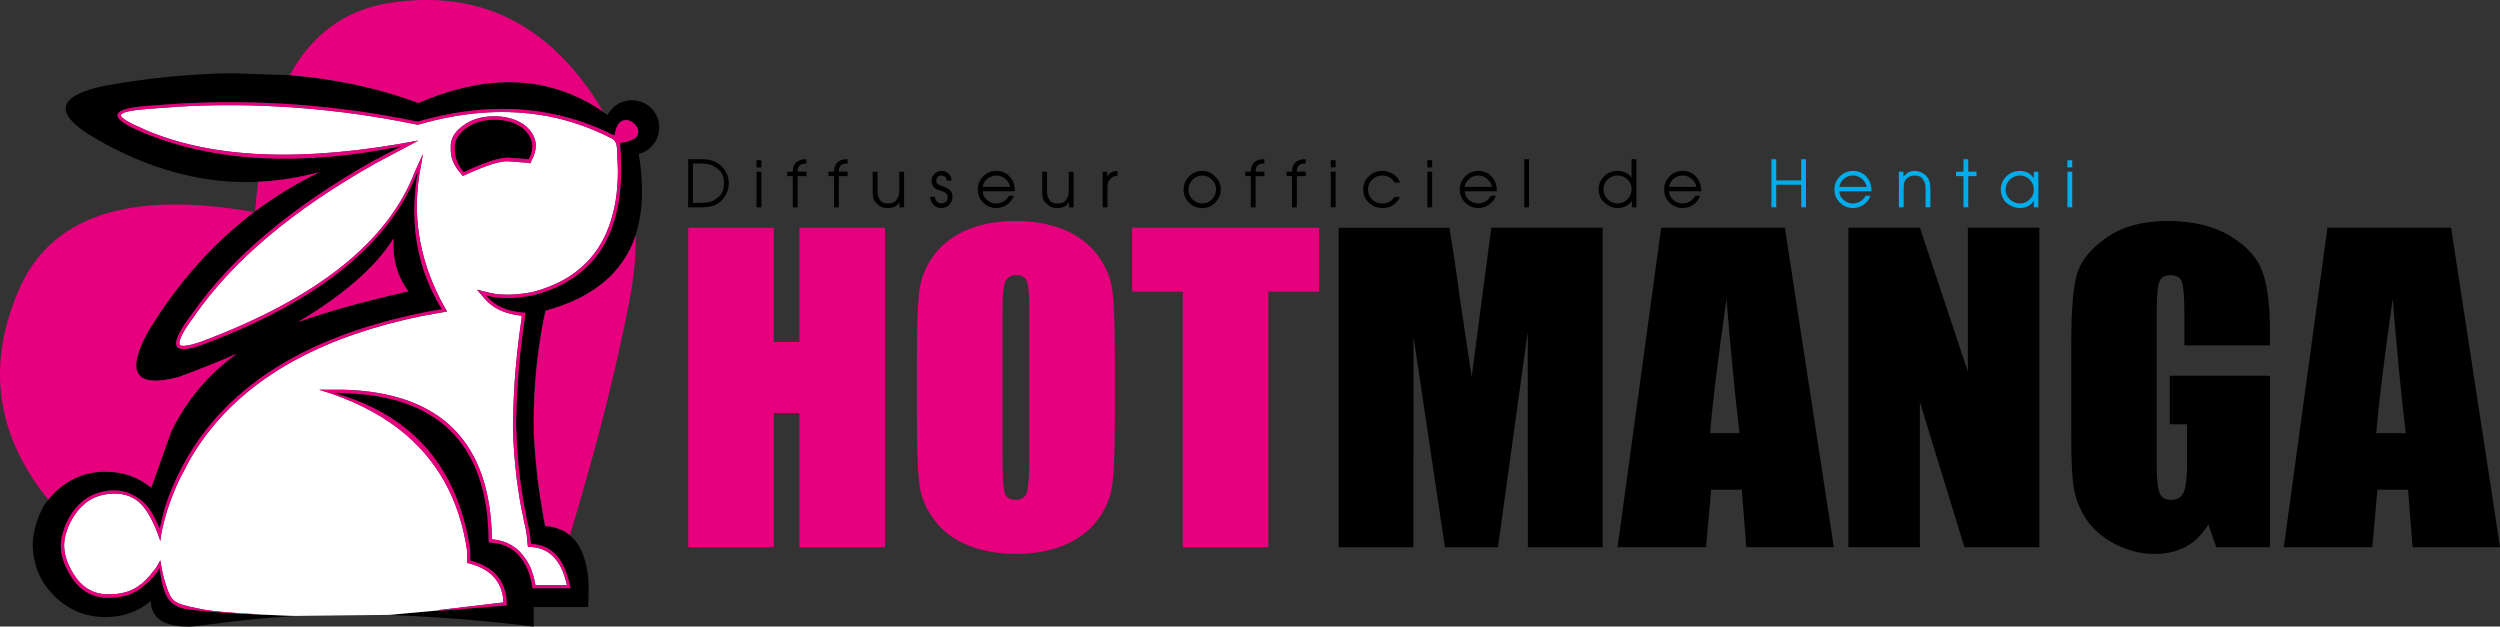 <svg xml:space="preserve" style="enable-background:new 0 0 461.76 115.72;" viewBox="0 0 461.76 115.72" y="0px" x="0px" xmlns:xlink="http://www.w3.org/1999/xlink" xmlns="http://www.w3.org/2000/svg" id="Calque_1" version="1.1">
<rect x="0" y="0" width="461.76" height="115.72" fill="#333333" stroke="none"/>
<style type="text/css">
	.st0{fill:#E6007E;}
	.st1{fill:#00ACE9;}
	.st2{fill:#FFFFFF;}
</style>
<g>
	<path d="M271.82,69.62l-2.24-15.01c-0.64-4.82-1.27-9-1.88-12.54h-20.45v59.01h13.81l0.02-38.92l5.8,38.92h9.8l5.5-39.83
		l0.02,39.83h13.81V42.06h-20.56L271.82,69.62z"></path>
	<path d="M306.83,42.06l-8.06,59.01h16.34l0.95-10.61h5.65l0.85,10.61h16.15l-9.04-59.01H306.83z M315.86,80
		c0.41-5.22,1.42-13.48,3.03-24.78c0.8,9.84,1.61,18.1,2.41,24.78H315.86z"></path>
	<path d="M452.73,42.06h-22.84l-8.06,59.01h16.34l0.95-10.61h5.65l0.85,10.61h16.15L452.73,42.06z M438.91,80
		c0.41-5.22,1.42-13.48,3.03-24.78c0.8,9.84,1.61,18.1,2.41,24.78H438.91z"></path>
	<path d="M411.93,43.59c-3.05-1.85-6.9-2.77-11.52-2.77c-4.71,0-8.54,1.06-11.51,3.19c-2.97,2.13-4.76,4.46-5.39,7.02
		c-0.63,2.55-0.94,6.65-0.94,12.28v17.53c0,4.06,0.15,7.1,0.45,9.13c0.3,2.03,1.05,3.97,2.25,5.81c1.2,1.85,2.96,3.4,5.28,4.65
		c2.32,1.25,4.8,1.88,7.46,1.88c2.23,0,4.16-0.46,5.8-1.37c1.64-0.91,3-2.28,4.08-4.1l1.46,4.23h9.93V69.4h-18.51v8.97h3.19v7
		c0,2.75-0.21,4.59-0.62,5.54c-0.41,0.95-1.2,1.42-2.35,1.42c-1.05,0-1.75-0.42-2.1-1.26c-0.35-0.84-0.53-2.58-0.53-5.23V57.52
		c0-3.01,0.17-4.88,0.53-5.61c0.35-0.73,1.01-1.09,1.99-1.09c1.13,0,1.84,0.43,2.14,1.28c0.3,0.85,0.45,2.97,0.45,6.34v5.36h15.8
		v-2.55c0-4.83-0.46-8.52-1.39-11.06C416.97,47.63,414.98,45.44,411.93,43.59z"></path>
	<polygon points="363.47,68.63 354.61,42.06 341.4,42.06 341.4,101.07 354.61,101.07 354.61,74.24 362.83,101.07 376.68,101.07 
		376.68,42.06 363.47,42.06"></polygon>
</g>
<g>
	<polygon points="147.66,63.16 142.93,63.16 142.93,42.06 127.13,42.06 127.13,101.07 142.93,101.07 142.93,76.28 
		147.66,76.28 147.66,101.07 163.46,101.07 163.46,42.06 147.66,42.06" class="st0"></polygon>
	<path d="M202.65,47.02c-1.58-2.06-3.66-3.61-6.25-4.65c-2.59-1.03-5.51-1.55-8.77-1.55c-3.43,0-6.43,0.55-9.01,1.64
		c-2.58,1.09-4.62,2.66-6.14,4.7c-1.51,2.04-2.42,4.29-2.7,6.76c-0.29,2.47-0.43,6.66-0.43,12.59v10.09
		c0,6.07,0.15,10.33,0.45,12.76c0.3,2.43,1.24,4.68,2.82,6.74c1.58,2.07,3.66,3.61,6.25,4.65c2.59,1.03,5.51,1.55,8.77,1.55
		c3.43,0,6.43-0.55,9.01-1.64c2.58-1.09,4.62-2.66,6.14-4.7c1.51-2.04,2.42-4.29,2.7-6.76c0.29-2.47,0.43-6.66,0.43-12.59V66.52
		c0-6.07-0.15-10.33-0.45-12.76C205.17,51.33,204.23,49.08,202.65,47.02z M190.12,84.34c0,3.47-0.15,5.67-0.45,6.6
		c-0.3,0.92-0.99,1.38-2.06,1.38c-1.05,0-1.72-0.4-2.01-1.2c-0.29-0.8-0.43-2.92-0.43-6.34V57.22c0-3.04,0.22-4.87,0.66-5.48
		c0.44-0.62,1.07-0.93,1.9-0.93c0.98,0,1.62,0.38,1.93,1.15c0.31,0.77,0.47,2.52,0.47,5.27V84.34z" class="st0"></path>
	<polygon points="209.11,42.06 209.11,53.87 218.46,53.87 218.46,101.07 234.26,101.07 234.26,53.87 243.65,53.87 
		243.65,42.06" class="st0"></polygon>
</g>
<g>
	<path d="M197.41,35.18c0,0.34-0.03,0.63-0.08,0.89c-0.06,0.26-0.22,0.57-0.5,0.95c-0.28,0.38-0.75,0.56-1.43,0.56
		c-0.78,0-1.29-0.2-1.52-0.6c-0.24-0.4-0.38-0.7-0.42-0.89c-0.04-0.19-0.07-0.49-0.07-0.9v-3.47h-0.89v3.47
		c0,0.51,0.03,0.94,0.1,1.28c0.06,0.34,0.19,0.6,0.37,0.8c0.37,0.43,0.73,0.73,1.09,0.91c0.36,0.18,0.76,0.26,1.21,0.26
		c0.49,0,0.92-0.09,1.3-0.28c0.38-0.19,0.67-0.48,0.88-0.88v1.02h0.85v-6.58h-0.89V35.18z"></path>
	<path d="M186.48,32.6c-0.64-0.69-1.46-1.03-2.46-1.03c-0.95,0-1.76,0.34-2.42,1.01c-0.66,0.67-1,1.48-1,2.43
		c0,0.96,0.34,1.77,1.01,2.43c0.67,0.66,1.48,0.99,2.44,0.99c0.7,0,1.36-0.21,1.96-0.64c0.6-0.43,1.02-0.97,1.25-1.64h-0.92
		c-0.2,0.44-0.52,0.78-0.96,1.04c-0.44,0.26-0.91,0.39-1.4,0.39c-0.62,0-1.19-0.22-1.7-0.67c-0.51-0.45-0.77-0.98-0.77-1.58h5.95
		C187.44,34.2,187.12,33.29,186.48,32.6z M182.38,33.01c0.48-0.39,1.03-0.59,1.66-0.59c0.6,0,1.14,0.2,1.63,0.61
		c0.48,0.41,0.78,0.9,0.89,1.49h-5.06C181.6,33.91,181.9,33.41,182.38,33.01z"></path>
	<path d="M222.07,31.57c-0.97,0-1.78,0.34-2.45,1.02c-0.66,0.68-1,1.5-1,2.46c0,0.94,0.34,1.74,1.01,2.4
		c0.68,0.66,1.49,0.99,2.43,0.99c0.94,0,1.74-0.34,2.41-1.03c0.67-0.69,1.01-1.5,1.01-2.44c0-0.91-0.34-1.7-1.03-2.38
		C223.78,31.9,222.98,31.57,222.07,31.57z M223.88,36.81c-0.48,0.52-1.09,0.77-1.81,0.77c-0.71,0-1.32-0.25-1.81-0.74
		c-0.5-0.5-0.74-1.1-0.74-1.8c0-0.73,0.25-1.35,0.74-1.85c0.49-0.51,1.1-0.76,1.82-0.76c0.69,0,1.28,0.25,1.78,0.76
		c0.5,0.51,0.75,1.1,0.75,1.77C224.6,35.67,224.36,36.29,223.88,36.81z"></path>
	<path d="M204.5,32.67v-0.96h-0.84v6.58h0.89v-3.67c0-0.42,0.04-0.74,0.13-0.98c0.08-0.24,0.29-0.5,0.61-0.77s0.7-0.41,1.13-0.41
		v-0.89c-0.44,0-0.83,0.09-1.16,0.27C204.92,32.02,204.67,32.3,204.5,32.67z"></path>
	<path d="M174.26,34.48c-0.48-0.16-0.82-0.31-1.02-0.45s-0.3-0.38-0.3-0.7c0-0.26,0.09-0.47,0.26-0.65
		c0.18-0.18,0.39-0.26,0.65-0.26c0.3,0,0.54,0.09,0.73,0.26c0.19,0.17,0.29,0.4,0.29,0.68h0.89c0-0.49-0.18-0.91-0.54-1.26
		c-0.36-0.35-0.78-0.53-1.27-0.53c-0.53,0-0.98,0.18-1.34,0.53c-0.37,0.35-0.55,0.79-0.55,1.32c0,0.25,0.05,0.48,0.14,0.7
		c0.09,0.22,0.22,0.4,0.37,0.54c0.16,0.15,0.32,0.26,0.49,0.33c0.17,0.07,0.43,0.16,0.78,0.26c0.35,0.1,0.64,0.25,0.86,0.43
		c0.23,0.18,0.34,0.46,0.34,0.81c0,0.32-0.11,0.58-0.33,0.78c-0.22,0.2-0.49,0.31-0.82,0.31c-0.34,0-0.62-0.12-0.85-0.37
		c-0.23-0.24-0.34-0.53-0.34-0.87h-0.89c0,0.57,0.19,1.06,0.58,1.47c0.39,0.41,0.86,0.62,1.41,0.62c0.62,0,1.13-0.19,1.53-0.58
		c0.4-0.39,0.59-0.89,0.59-1.51c0-0.54-0.16-0.95-0.47-1.22C175.14,34.85,174.74,34.63,174.26,34.48z"></path>
	<rect height="1.33" width="0.89" y="29.59" x="139.74"></rect>
	<rect height="6.58" width="0.89" y="31.71" x="139.74"></rect>
	<path d="M166.1,35.18c0,0.34-0.03,0.63-0.08,0.89c-0.06,0.26-0.22,0.57-0.5,0.95c-0.28,0.38-0.75,0.56-1.43,0.56
		c-0.78,0-1.29-0.2-1.52-0.6c-0.24-0.4-0.38-0.7-0.42-0.89c-0.04-0.19-0.07-0.49-0.07-0.9v-3.47h-0.89v3.47
		c0,0.51,0.03,0.94,0.1,1.28c0.06,0.34,0.19,0.6,0.37,0.8c0.37,0.43,0.73,0.73,1.09,0.91c0.36,0.18,0.76,0.26,1.21,0.26
		c0.49,0,0.92-0.09,1.3-0.28c0.38-0.19,0.67-0.48,0.88-0.88v1.02h0.85v-6.58h-0.89V35.18z"></path>
	<path d="M133,30.46c-0.5-0.4-1.03-0.68-1.59-0.83c-0.56-0.15-1.2-0.22-1.91-0.22h-2.39v8.88h2.45c0.77,0,1.44-0.08,2-0.24
		c0.57-0.16,1.09-0.46,1.57-0.89c0.48-0.44,0.85-0.94,1.1-1.52c0.25-0.58,0.38-1.18,0.38-1.8c0-0.65-0.14-1.27-0.43-1.87
		C133.9,31.36,133.5,30.86,133,30.46z M132.7,36.4c-0.68,0.54-1.26,0.85-1.73,0.94c-0.47,0.09-1.08,0.14-1.83,0.14h-1.14v-7.27h1.14
		c0.92,0,1.6,0.07,2.03,0.2c0.44,0.14,0.97,0.45,1.6,0.95c0.63,0.5,0.95,1.32,0.95,2.47C133.73,35.01,133.39,35.87,132.7,36.4z"></path>
	<path d="M231.92,31.58c0-0.46,0.13-0.8,0.38-1.03c0.25-0.23,0.61-0.34,1.07-0.34h0.17v-0.8h-0.17c-0.73,0-1.3,0.2-1.72,0.6
		c-0.42,0.4-0.62,0.97-0.62,1.7h-1.02v0.82h1.02v5.76h0.89v-5.76h1.63v-0.82h-1.63V31.58z"></path>
	<path d="M154.93,31.58c0-0.46,0.13-0.8,0.38-1.03c0.25-0.23,0.61-0.34,1.07-0.34h0.17v-0.8h-0.17c-0.73,0-1.3,0.2-1.72,0.6
		c-0.42,0.4-0.62,0.97-0.62,1.7h-1.02v0.82h1.02v5.76h0.89v-5.76h1.63v-0.82h-1.63V31.58z"></path>
	<path d="M147.32,31.58c0-0.46,0.13-0.8,0.38-1.03c0.25-0.23,0.61-0.34,1.07-0.34h0.17v-0.8h-0.17c-0.73,0-1.3,0.2-1.72,0.6
		c-0.42,0.4-0.62,0.97-0.62,1.7h-1.02v0.82h1.02v5.76h0.89v-5.76h1.63v-0.82h-1.63V31.58z"></path>
	<path d="M239.53,31.58c0-0.46,0.13-0.8,0.38-1.03c0.25-0.23,0.61-0.34,1.07-0.34h0.17v-0.8h-0.17c-0.73,0-1.3,0.2-1.72,0.6
		c-0.42,0.4-0.62,0.97-0.62,1.7h-1.02v0.82h1.02v5.76h0.89v-5.76h1.63v-0.82h-1.63V31.58z"></path>
	<path d="M301.34,32.86c-0.25-0.42-0.6-0.74-1.07-0.96c-0.46-0.22-0.95-0.34-1.46-0.34c-0.98,0-1.81,0.33-2.5,0.98
		c-0.69,0.65-1.03,1.47-1.03,2.43c0,0.45,0.08,0.87,0.23,1.27c0.15,0.4,0.32,0.67,0.49,0.83c0.46,0.48,0.91,0.82,1.36,1.04
		c0.45,0.21,0.91,0.32,1.39,0.32c1.12,0,2.01-0.45,2.66-1.34v1.2h0.84v-8.88h-0.89L301.34,32.86z M300.6,36.81
		c-0.51,0.51-1.12,0.77-1.84,0.77c-0.72,0-1.34-0.26-1.84-0.77c-0.5-0.51-0.75-1.13-0.75-1.85c0-0.71,0.25-1.31,0.76-1.81
		c0.51-0.49,1.11-0.74,1.81-0.74c0.72,0,1.34,0.24,1.86,0.73c0.51,0.49,0.77,1.09,0.77,1.81S301.11,36.3,300.6,36.81z"></path>
	<rect height="8.88" width="0.89" y="29.41" x="281.53"></rect>
	<path d="M313.25,32.6c-0.64-0.69-1.46-1.03-2.46-1.03c-0.95,0-1.76,0.34-2.42,1.01c-0.66,0.67-1,1.48-1,2.43
		c0,0.96,0.34,1.77,1.01,2.43c0.67,0.66,1.48,0.99,2.44,0.99c0.7,0,1.36-0.21,1.96-0.64c0.6-0.43,1.02-0.97,1.25-1.64h-0.92
		c-0.2,0.44-0.52,0.78-0.96,1.04c-0.44,0.26-0.91,0.39-1.4,0.39c-0.62,0-1.19-0.22-1.7-0.67c-0.51-0.45-0.77-0.98-0.77-1.58h5.95
		C314.21,34.2,313.89,33.29,313.25,32.6z M309.14,33.01c0.48-0.39,1.03-0.59,1.66-0.59c0.6,0,1.14,0.2,1.63,0.61
		c0.48,0.41,0.78,0.9,0.89,1.49h-5.06C308.37,33.91,308.66,33.41,309.14,33.01z"></path>
	<path d="M275.51,32.6c-0.64-0.69-1.46-1.03-2.46-1.03c-0.95,0-1.76,0.34-2.42,1.01c-0.66,0.67-1,1.48-1,2.43
		c0,0.96,0.34,1.77,1.01,2.43c0.67,0.66,1.48,0.99,2.44,0.99c0.7,0,1.36-0.21,1.96-0.64c0.6-0.43,1.02-0.97,1.25-1.64h-0.92
		c-0.2,0.44-0.52,0.78-0.96,1.04c-0.44,0.26-0.91,0.39-1.4,0.39c-0.62,0-1.19-0.22-1.7-0.67c-0.51-0.45-0.77-0.98-0.77-1.58h5.95
		C276.47,34.2,276.15,33.29,275.51,32.6z M271.4,33.01c0.48-0.39,1.03-0.59,1.66-0.59c0.6,0,1.14,0.2,1.63,0.61
		c0.48,0.41,0.78,0.9,0.89,1.49h-5.06C270.63,33.91,270.92,33.41,271.4,33.01z"></path>
	<path d="M255.35,32.42c0.46,0,0.89,0.12,1.29,0.35c0.4,0.23,0.72,0.55,0.95,0.94h1c-0.25-0.65-0.67-1.17-1.28-1.56
		c-0.6-0.39-1.26-0.59-1.97-0.59c-0.97,0-1.8,0.33-2.5,0.99c-0.7,0.66-1.05,1.47-1.05,2.44c0,0.99,0.35,1.81,1.05,2.46
		c0.7,0.65,1.55,0.98,2.54,0.98c0.72,0,1.36-0.18,1.92-0.55c0.56-0.37,0.99-0.87,1.28-1.51h-0.98c-0.3,0.4-0.63,0.71-1.01,0.91
		c-0.38,0.2-0.81,0.3-1.31,0.3c-0.74,0-1.35-0.25-1.85-0.75c-0.5-0.5-0.75-1.12-0.75-1.85s0.26-1.35,0.78-1.83
		C253.97,32.66,254.6,32.42,255.35,32.42z"></path>
	<rect height="1.33" width="0.89" y="29.59" x="245.8"></rect>
	<rect height="6.58" width="0.89" y="31.71" x="245.8"></rect>
	<rect height="6.58" width="0.89" y="31.71" x="263.64"></rect>
	<rect height="1.33" width="0.89" y="29.59" x="263.64"></rect>
</g>
<g>
	<rect height="1.33" width="0.89" class="st1" y="29.59" x="381.86"></rect>
	<rect height="6.58" width="0.89" class="st1" y="31.71" x="381.86"></rect>
	<path d="M344.71,32.6c-0.64-0.69-1.46-1.03-2.46-1.03c-0.95,0-1.76,0.34-2.42,1.01c-0.66,0.67-1,1.48-1,2.43
		c0,0.96,0.34,1.77,1.01,2.43c0.67,0.66,1.48,0.99,2.44,0.99c0.7,0,1.36-0.21,1.96-0.64c0.6-0.43,1.02-0.97,1.25-1.64h-0.92
		c-0.2,0.44-0.52,0.78-0.96,1.04c-0.44,0.26-0.91,0.39-1.4,0.39c-0.62,0-1.19-0.22-1.7-0.67c-0.51-0.45-0.77-0.98-0.77-1.58h5.95
		C345.67,34.2,345.35,33.29,344.71,32.6z M340.61,33.01c0.48-0.39,1.03-0.59,1.66-0.59c0.6,0,1.14,0.2,1.63,0.61
		c0.48,0.41,0.78,0.9,0.89,1.49h-5.06C339.83,33.91,340.13,33.41,340.61,33.01z" class="st1"></path>
	<polygon points="332.69,33.32 328.08,33.32 328.08,29.41 327.19,29.41 327.19,38.29 328.08,38.29 328.08,34.12 
		332.69,34.12 332.69,38.29 333.57,38.29 333.57,29.41 332.69,29.41" class="st1"></polygon>
	<path d="M355.89,32.62c-0.26-0.32-0.6-0.58-1-0.77c-0.4-0.19-0.83-0.28-1.28-0.28c-0.85,0-1.53,0.37-2.04,1.1v-0.96
		h-0.84v6.58h0.89v-3.46c0-0.35,0.02-0.66,0.06-0.91c0.04-0.26,0.14-0.5,0.31-0.73c0.17-0.23,0.39-0.41,0.68-0.55
		c0.28-0.14,0.59-0.21,0.91-0.21c0.73,0,1.23,0.18,1.49,0.55c0.26,0.37,0.43,0.66,0.49,0.88s0.1,0.54,0.1,0.97v3.46h0.89v-3.46
		c0-0.45-0.04-0.85-0.13-1.2C356.33,33.28,356.16,32.94,355.89,32.62z" class="st1"></path>
	<polygon points="363.55,29.41 362.66,29.41 362.66,31.71 361.29,31.71 361.29,32.53 362.66,32.53 362.66,38.29 
		363.55,38.29 363.55,32.53 365.07,32.53 365.07,31.71 363.55,31.71" class="st1"></polygon>
	<path d="M375.63,32.97c-0.23-0.46-0.58-0.81-1.04-1.05c-0.46-0.24-0.97-0.35-1.52-0.35c-0.54,0-1.03,0.1-1.45,0.29
		c-0.42,0.19-0.79,0.45-1.1,0.78c-0.32,0.33-0.56,0.69-0.72,1.08c-0.16,0.39-0.25,0.8-0.25,1.24c0,0.44,0.07,0.86,0.22,1.25
		c0.14,0.39,0.35,0.75,0.63,1.06c0.28,0.31,0.67,0.58,1.17,0.81c0.5,0.23,1.01,0.35,1.52,0.35c0.54,0,1.05-0.12,1.51-0.36
		c0.46-0.24,0.81-0.58,1.05-1.02v1.24h0.85v-0.43v-6.14h-0.85L375.63,32.97z M374.89,36.82c-0.51,0.5-1.11,0.76-1.79,0.76
		c-0.71,0-1.33-0.25-1.86-0.74c-0.53-0.5-0.79-1.1-0.79-1.81c0-0.72,0.26-1.33,0.77-1.84c0.52-0.51,1.13-0.76,1.85-0.76
		c0.74,0,1.35,0.25,1.84,0.76c0.49,0.51,0.74,1.13,0.74,1.85C375.66,35.72,375.4,36.32,374.89,36.82z" class="st1"></path>
</g>
<path d="M95.35,79.36l-0.01-0.28l-0.03-1.11c0.06-2.25,0.14-4.32,0.25-6.2c0.24-4.15,0.69-8.44,1.36-12.87l0.12-1.11
	c-3.29-0.21-5.71-1.29-7.27-3.24c2.27,0.66,5.17,0.66,8.69,0c9.08-2.35,14.35-8.15,15.82-17.39c0.49-3.02,0.58-6.4,0.27-10.15v-0.64
	c0.98-0.07,1.91-0.36,2.81-0.87c0.7-0.75,0.72-1.54,0.07-2.36c-0.68-0.81-1.43-1.11-2.26-0.91c-0.85,0.18-1.4,1.09-1.64,2.72
	l-0.43-0.09c-4.38-2.18-8.93-3.61-13.67-4.28c-6.98-1.01-14.36-0.39-22.16,1.85h-0.21l-0.24-0.04c-14.53-2.98-29.06-4.07-43.57-3.26
	l-6.22,0.43c-6.97,0.57-7.11,2.23-0.43,4.98h0.03c13.06,5.38,28.91,6.19,47.55,2.44l-5.22,2.72c-15.23,8.59-26.41,18.04-33.55,28.35
	c-4.48,5.9-3.76,7.74,2.15,5.53c21.42-8.01,34.64-18.75,39.67-32.21c-1.74,9.58-0.28,18.16,4.38,25.73
	c-20.12,3.46-34.64,10.88-43.54,22.26c-3.32,4.25-5.86,9.04-7.63,14.38l-0.96,3.93c-0.96-2.38-1.98-4.04-3.08-4.98
	c-1.8-1.59-3.86-2.29-6.16-2.09c-1.91,0.18-3.55,0.82-4.92,1.93l-0.78,0.7c-0.95,0.98-1.7,2.08-2.26,3.32l-0.09,0.18l-0.22,0.57
	l-0.15,0.37l-0.01,0.07l-0.36,1.2c-0.2,0.77-0.27,1.56-0.21,2.38c0.11,1.57,0.7,3.23,1.76,4.96c1.59,2.64,3.81,4.01,6.65,4.11
	c1.66,0.05,3.13-0.17,4.41-0.66l1.26-0.61c0.05-0.03,0.1-0.06,0.16-0.1l0.22-0.15l0.22-0.16l0.46-0.37l0.84-0.7l0.3-0.28
	c1.03-1,1.67-1.84,1.94-2.54l0.18,1.42c0.21,1.48,0.55,2.72,1.02,3.72c0.61,1.32,1.77,2.16,3.5,2.53c3.27,0.43,6.95,0.74,11.03,0.93
	l3.05,0.1l5.1,0.22l1.03,0.03h0.06c-5.56,0.37-10.17,0.81-13.83,1.32c-3.67,0.5-5.7,0.71-6.1,0.63c-4.38-0.06-6.59-1.63-6.64-4.71
	c-0.76,0.63-1.55,1.16-2.39,1.58c-1.8,0.92-3.8,1.38-6,1.38c-3.68,0-6.84-1.31-9.48-3.93c-1.01-1.01-1.82-2.1-2.44-3.29
	c-0.95-1.8-1.45-3.81-1.5-6.03v-0.1v-0.1v-0.1v-0.09v-0.07l0.01-0.18v-0.07c0.19-2.21,0.83-4.35,1.93-6.4l0.18-0.3l0.39-0.55
	l0.31-0.42l0.36-0.45l0.39-0.43l0.25-0.25l0.06-0.06l0.04-0.06v-0.03c1.05-1,2.16-1.81,3.33-2.44c1.85-0.99,3.9-1.48,6.15-1.48
	c3.25,0,6.07,0.99,8.45,2.98l3.69-10.41c2.89-5.86,6.93-10.65,12.13-14.37c-3.39,1.51-7.01,2.96-10.87,4.35
	c-7.89,2.03-9.73-0.78-5.52-8.45c5.41-8.92,11.93-16.27,19.56-22.04l0.16-0.12c3.73-2.8,7.72-5.23,11.96-7.28
	c-3.81,1.04-7.6,1.63-11.38,1.79c-8.31,0.35-16.56-1.41-24.75-5.26c-1.81-0.85-3.62-1.8-5.41-2.86l-1.26-0.76
	c-6.26-4.09-5.3-7.03,2.87-8.82c8.47-1.53,16.53-2.31,24.18-2.36l10.2,0.37c8.51,0.7,16.44,2.41,23.79,5.14
	c4.86-2.1,9.5-3.34,13.92-3.72c7.33-0.62,14.05,1.15,20.17,5.31l0.87,0.61c0.24-0.45,0.55-0.86,0.94-1.24v-0.01
	c0.99-0.98,2.17-1.47,3.56-1.47c1.4,0,2.59,0.49,3.57,1.47c0.99,0.99,1.48,2.17,1.48,3.54c0,1.41-0.49,2.6-1.48,3.59
	c-0.68,0.68-1.45,1.12-2.3,1.32c0.97,5.77,0.78,10.74-0.57,14.91l-0.04,0.16c-2.32,6.89-7.88,11.52-16.67,13.91
	c-1.01,4.69-1.66,9.49-1.97,14.38c-0.16,2.51-0.22,5.04-0.18,7.6v0.58l0.03,0.63c0.09,1.69,0.22,3.4,0.4,5.13
	c0.14,1.63,0.33,3.27,0.57,4.92l0.21,1.38l0.37,2.29l0.22,1.3l0.13,0.67l0.15,0.88l0.97,0.1l1.17,0.27l1,0.39l0.46,0.24l0.15,0.09
	l0.15,0.09l0.49,0.34l0.19,0.16c0.48,0.39,0.92,0.85,1.32,1.38l0.25,0.37l0.57,1l0.58,1.51c0.39,1.24,0.64,2.61,0.75,4.11l0.01,0.37
	c0.04,0.9,0.04,1.85,0,2.86l-0.07,1.64H98.57v3.63c-8.7-1.09-17.6-1.8-26.69-2.14l9.39-0.85l0.49,0.06h0.01l11.84-0.97l-0.03-0.94
	c-0.28-3.72-2.45-6.15-6.5-7.28h-0.03l-0.07-0.03l-0.12-0.03v-1.94l-0.03-0.25c-0.82-5.37-2.41-10.05-4.77-14.02v-0.01
	c-1.75-2.96-3.93-5.53-6.53-7.72l-0.25-0.21c-3.7-3.04-8.24-5.31-13.62-6.82l1.66,0.03c8.65,0.21,15.23,2.47,19.72,6.79l0.3,0.3
	c1.44,1.45,2.65,3.11,3.65,4.99c2.17,4.12,3.27,9.28,3.3,15.5l0.22,0.01l1.67,0.24l0.09,0.01l0.04,0.01
	c0.54,0.14,1.04,0.33,1.51,0.57c1.04,0.53,1.91,1.3,2.62,2.32l0.13,0.19l0.03,0.04l0.18,0.25l0.61,1.17
	c0.45,1.04,0.78,2.26,0.99,3.66h7.01c-1-5.32-3.43-8.05-7.31-8.18c-0.13-1.37-0.28-2.44-0.46-3.23l-0.24-0.99l-0.13-0.67l-0.06-0.28
	l-0.04-0.28l-0.13-0.73c-0.16-0.75-0.3-1.51-0.43-2.29l-0.21-1.38c-0.26-1.61-0.47-3.25-0.63-4.92l-0.31-4.47l-0.03-0.66
	L95.35,79.36 M91.36,22.11c1.91,0,3.54,0.44,4.89,1.32c2.15,1.66,2.63,3.65,1.44,5.97l-3.72-0.28c-1.59-0.08-4.37,0.82-8.31,2.69
	c-1.17-1.37-1.72-2.84-1.66-4.43c-0.06-1.54,0.75-2.85,2.44-3.95C87.79,22.55,89.44,22.11,91.36,22.11 M75.45,53.81
	c-2.06-2.71-2.99-5.96-2.77-9.75c-3.31,5.26-9.2,10.41-17.66,15.43C60.52,57.54,67.33,55.64,75.45,53.81"></path>
<path d="M95.35,79.36l0.04,1.21l0.03,0.66L95.35,79.36 M81.27,112.72l-9.39,0.85l-17.42,0.19H54.4l-1.03-0.03l-5.1-0.22
	c-5.21-0.27-8.7-0.56-10.47-0.88c-2.39-0.44-3.98-0.82-4.77-1.15c-0.79-0.33-1.35-0.86-1.69-1.6c-0.35-0.74-0.66-1.59-0.94-2.56
	c-0.28-0.98-0.55-2.25-0.81-3.81l-0.52,0.96l-0.31,0.49l-1.11,1.39l-0.64,0.67l-0.16,0.15v0.03l-0.78,0.7h-0.03
	c-1.59,1.35-3.72,1.97-6.37,1.88c-2.6-0.09-4.65-1.37-6.15-3.83c-1.51-2.47-2-4.76-1.48-6.86c0.21-0.86,0.49-1.66,0.85-2.41
	c0.53-1.13,1.22-2.13,2.08-3.02l0.73-0.64V93c1.28-1.05,2.81-1.64,4.61-1.78c2.15-0.2,3.95,0.32,5.38,1.55
	c1.44,1.28,2.75,3.67,3.93,7.19c0.03-1.1,0.48-3.1,1.36-6.03h0.03v-0.03c0.59-1.77,1.27-3.49,2.03-5.14l0.03-0.06l2.09-3.98
	c1.11-1.88,2.34-3.67,3.69-5.37c8.31-10.38,21.4-17.38,39.25-21.01l0.22-0.04l0.24-0.04l0.24-0.04l0.22-0.04l0.24-0.04l0.24-0.04
	l0.24-0.04L80,57.99l0.22-0.04l0.24-0.04l0.51-0.09l0.51-0.09l0.24-0.04l0.87-0.16l-0.46-0.75c-4.4-7.89-5.97-15.98-4.71-24.25
	l0.7-4.07l-1.51,3.32c-4.94,12.88-18.02,23.29-39.23,31.25c-1.4,0.52-2.49,0.8-3.29,0.85c-0.48,0.04-0.78-0.04-0.91-0.24
	c-0.23-0.79,0.68-2.54,2.72-5.25v-0.03C43,48.13,54.12,38.75,69.26,30.23h-0.03l8.07-4.28c-10.71,2.05-20.3,2.9-28.8,2.54
	c-8.27-0.35-15.49-1.85-21.66-4.5l-0.1-0.06c-2.91-1.22-4.39-2.1-4.44-2.66c0.13-0.51,1.72-0.89,4.78-1.14l6.19-0.45
	c5.88-0.33,11.77-0.34,17.66-0.03c8.58,0.44,17.18,1.54,25.79,3.3l0.27,0.09l0.4-0.06h0.01c7.72-2.22,15.03-2.83,21.93-1.82
	l0.28,0.04l1.63,0.27c3.94,0.76,7.81,2.1,11.63,4.04c0.59,0.25,0.94,0.76,1.05,1.54l0.03,0.28l0.18,4.13c0,1.99-0.14,3.86-0.42,5.59
	c-1.46,8.99-6.59,14.63-15.4,16.91c-3.39,0.63-6.19,0.63-8.4,0l-1.82-0.46l1.21,1.41c1.53,1.95,3.88,3.09,7.06,3.41l-0.03,0.57
	c-0.94,6.3-1.45,12.3-1.54,18c-0.05,0.96-0.06,1.69-0.04,2.21l0.01,0.25c0.05,2.17,0.18,4.31,0.39,6.4
	c0.14,1.68,0.34,3.33,0.61,4.95l0.21,1.38c0.13,0.79,0.27,1.55,0.43,2.3v-0.01l0.27,1.32l0.13,0.7l0.24,0.99h-0.01
	c0.18,0.78,0.32,1.83,0.42,3.15l0.06,0.48c3.78-0.03,6.18,2.32,7.19,7.06H98.9c-0.34-2.01-0.96-3.65-1.85-4.9l0.01,0.03
	c-1.42-2.15-3.48-3.35-6.19-3.6c-0.13-8.88-2.44-15.62-6.94-20.23c-4.59-4.69-11.45-7.16-20.59-7.39h-4.41
	c5.91,1.76,10.88,4.23,14.92,7.39c6.88,5.39,11.02,12.82,12.42,22.28v2.33l0.45,0.1c3.68,0.98,5.75,3.08,6.2,6.29l0.07,0.9
	l-11.9,1.41h-0.34L81.27,112.72 M25.72,108.87l-0.22,0.15c-0.06,0.04-0.11,0.07-0.16,0.1L25.72,108.87 M96.52,22.86
	c-1.44-0.92-3.18-1.38-5.25-1.38c-2.04,0-3.79,0.46-5.25,1.38h0.03c-1.95,1.21-2.89,2.67-2.8,4.38v0.12
	c-0.07,1.64,0.53,3.18,1.81,4.62l0.4,0.51l0.64-0.27c3.64-1.66,6.19-2.48,7.67-2.44l3.53,0.27l0.64,0.1l0.24-0.54
	c1.42-2.62,0.89-4.86-1.58-6.73L96.52,22.86" class="st2"></path>
<path d="M96.52,22.86l0.09,0.03c2.47,1.86,3,4.11,1.58,6.73l-0.24,0.54l-0.64-0.1l-3.53-0.27
	c-1.48-0.04-4.03,0.77-7.67,2.44l-0.64,0.27l-0.4-0.51c-1.28-1.44-1.88-2.98-1.81-4.62v-0.12c-0.09-1.71,0.84-3.17,2.8-4.38h-0.03
	c1.46-0.92,3.2-1.38,5.25-1.38C93.33,21.48,95.08,21.94,96.52,22.86 M25.33,109.13l-1.26,0.61c-1.28,0.49-2.75,0.71-4.41,0.66
	c-2.84-0.1-5.06-1.47-6.65-4.11c-1.07-1.73-1.65-3.39-1.76-4.96c-0.06-0.82,0.01-1.61,0.21-2.38l0.36-1.2l0.01-0.07l0.15-0.37
	l0.22-0.57l0.09-0.18c0.56-1.24,1.31-2.34,2.26-3.32l0.78-0.7c1.37-1.11,3.01-1.75,4.92-1.93c2.3-0.2,4.36,0.5,6.16,2.09
	c1.1,0.94,2.12,2.6,3.08,4.98l0.96-3.93c1.76-5.34,4.31-10.14,7.63-14.38c8.9-11.38,23.41-18.8,43.54-22.26
	c-4.66-7.58-6.13-16.15-4.38-25.73c-5.02,13.46-18.25,24.19-39.67,32.21c-5.91,2.21-6.63,0.37-2.15-5.53
	c7.14-10.31,18.32-19.76,33.55-28.35l5.22-2.72c-18.64,3.76-34.49,2.95-47.55-2.44H26.6c-6.68-2.75-6.53-4.41,0.43-4.98l6.22-0.43
	c14.51-0.81,29.04,0.28,43.57,3.26l0.24,0.04h0.21c7.79-2.24,15.18-2.86,22.16-1.85c4.73,0.67,9.29,2.09,13.67,4.28l0.43,0.09
	c0.25-1.63,0.8-2.54,1.64-2.72c0.83-0.2,1.58,0.1,2.26,0.91c0.65,0.83,0.62,1.61-0.07,2.36c-0.9,0.51-1.83,0.8-2.81,0.87V27
	c0.31,3.75,0.22,7.13-0.27,10.15c-1.47,9.24-6.74,15.04-15.82,17.39c-3.52,0.66-6.41,0.66-8.69,0c1.55,1.95,3.98,3.04,7.27,3.24
	l-0.12,1.11c-0.67,4.44-1.12,8.73-1.36,12.87c-0.11,1.88-0.19,3.95-0.25,6.2l0.03,1.11l0.01,0.28l0.07,1.87l0.31,4.47
	c0.16,1.66,0.37,3.3,0.63,4.92l0.21,1.38c0.13,0.78,0.27,1.54,0.43,2.29l0.13,0.73l0.04,0.28l0.06,0.28l0.13,0.67l0.24,0.99
	c0.18,0.79,0.33,1.86,0.46,3.23c3.88,0.13,6.31,2.86,7.31,8.18h-7.01c-0.21-1.41-0.54-2.63-0.99-3.66l-0.61-1.17l-0.18-0.25
	l-0.03-0.04l-0.13-0.19c-0.71-1.02-1.58-1.79-2.62-2.32c-0.47-0.24-0.97-0.43-1.51-0.57l-0.04-0.01l-0.09-0.01l-1.67-0.24
	l-0.22-0.01c-0.03-6.22-1.13-11.39-3.3-15.5c-1-1.88-2.21-3.55-3.65-4.99l-0.3-0.3c-4.5-4.32-11.07-6.58-19.72-6.79l-1.66-0.03
	c5.38,1.51,9.92,3.78,13.62,6.82l0.25,0.21c2.6,2.18,4.78,4.75,6.53,7.72v0.01c2.36,3.98,3.95,8.65,4.77,14.02l0.03,0.25v1.94
	l0.12,0.03l0.07,0.03h0.03c4.06,1.14,6.22,3.56,6.5,7.28l0.03,0.94l-11.84,0.97h-0.01l-0.49-0.06l-0.51-0.04h0.34l11.9-1.41
	l-0.07-0.9c-0.46-3.22-2.53-5.32-6.2-6.29l-0.45-0.1v-2.33c-1.41-9.46-5.55-16.89-12.42-22.28c-4.04-3.16-9.01-5.62-14.92-7.39h4.41
	c9.14,0.23,16,2.69,20.59,7.39c4.5,4.61,6.81,11.35,6.94,20.23c2.71,0.25,4.77,1.45,6.19,3.6l-0.01-0.03
	c0.9,1.26,1.52,2.89,1.85,4.9h5.82c-1.02-4.73-3.41-7.09-7.19-7.06l-0.06-0.48c-0.1-1.33-0.24-2.38-0.42-3.15h0.01l-0.24-0.99
	l-0.13-0.7l-0.27-1.32v0.01c-0.16-0.75-0.3-1.52-0.43-2.3l-0.21-1.38c-0.27-1.61-0.47-3.26-0.61-4.95c-0.21-2.09-0.34-4.23-0.39-6.4
	l-0.01-0.25c-0.02-0.52,0-1.26,0.04-2.21c0.09-5.7,0.6-11.7,1.54-18l0.03-0.57c-3.18-0.32-5.53-1.46-7.06-3.41l-1.21-1.41l1.82,0.46
	c2.21,0.63,5.01,0.63,8.4,0c8.81-2.28,13.94-7.92,15.4-16.91c0.28-1.73,0.42-3.6,0.42-5.59l-0.18-4.13l-0.03-0.28
	c-0.11-0.78-0.46-1.29-1.05-1.54c-3.82-1.93-7.7-3.28-11.63-4.04l-1.63-0.27l-0.28-0.04c-6.91-1.01-14.22-0.4-21.93,1.82h-0.01
	l-0.4,0.06l-0.27-0.09c-8.61-1.76-17.21-2.87-25.79-3.3c-5.89-0.31-11.78-0.3-17.66,0.03l-6.19,0.45c-3.06,0.25-4.65,0.63-4.78,1.14
	c0.05,0.56,1.53,1.45,4.44,2.66l0.1,0.06c6.17,2.65,13.39,4.15,21.66,4.5c8.49,0.36,18.09-0.49,28.8-2.54l-8.07,4.28h0.03
	C54.12,38.75,43,48.13,35.89,58.35v0.03c-2.04,2.71-2.95,4.46-2.72,5.25c0.13,0.2,0.43,0.28,0.91,0.24c0.8-0.05,1.89-0.33,3.29-0.85
	c21.21-7.95,34.29-18.37,39.23-31.25l1.51-3.32l-0.7,4.07c-1.26,8.27,0.31,16.36,4.71,24.25l0.46,0.75l-0.87,0.16l-0.24,0.04
	l-0.51,0.09l-0.51,0.09l-0.24,0.04L80,57.99l-0.24,0.04l-0.24,0.04l-0.24,0.04l-0.24,0.04l-0.22,0.04l-0.24,0.04l-0.24,0.04
	l-0.22,0.04c-17.85,3.63-30.94,10.63-39.25,21.01c-1.36,1.69-2.59,3.48-3.69,5.37l-2.09,3.98l-0.03,0.06
	c-0.77,1.65-1.45,3.37-2.03,5.14v0.03h-0.03c-0.88,2.92-1.33,4.93-1.36,6.03c-1.19-3.52-2.5-5.92-3.93-7.19
	c-1.44-1.24-3.23-1.75-5.38-1.55c-1.79,0.14-3.33,0.73-4.61,1.78v0.03l-0.73,0.64c-0.86,0.89-1.55,1.89-2.08,3.02
	c-0.36,0.75-0.64,1.55-0.85,2.41c-0.52,2.1-0.02,4.39,1.48,6.86c1.5,2.46,3.54,3.74,6.15,3.83c2.65,0.09,4.77-0.54,6.37-1.88h0.03
	l0.78-0.7v-0.03l0.16-0.15l0.64-0.67l1.11-1.39l0.31-0.49l0.52-0.96c0.26,1.56,0.53,2.84,0.81,3.81c0.28,0.97,0.59,1.82,0.94,2.56
	c0.34,0.74,0.9,1.27,1.69,1.6c0.79,0.33,2.38,0.71,4.77,1.15c1.76,0.32,5.25,0.61,10.47,0.88l-3.05-0.1
	c-4.09-0.19-7.76-0.5-11.03-0.93c-1.72-0.37-2.89-1.21-3.5-2.53c-0.47-1.01-0.81-2.25-1.02-3.72l-0.18-1.42
	c-0.27,0.7-0.92,1.55-1.94,2.54l-0.3,0.28l-0.84,0.7l-0.46,0.37l-0.22,0.16L25.33,109.13 M105.28,98.83l-0.19-0.16l-0.49-0.34
	l-0.3-0.18l-0.46-0.24l-1-0.39l-1.17-0.27l-0.97-0.1l-0.15-0.88l-0.13-0.67l-0.22-1.3l-0.37-2.29l-0.21-1.38
	c-0.24-1.64-0.43-3.28-0.57-4.92c-0.18-1.72-0.31-3.43-0.4-5.13l-0.03-0.63v-0.58c-0.04-2.55,0.02-5.08,0.18-7.6
	c0.31-4.89,0.97-9.69,1.97-14.38c8.79-2.38,14.35-7.02,16.67-13.91c0.02,3.77-0.35,7.68-1.12,11.74c-1.49,7.8-3.43,16.26-5.83,25.36
	C108.92,86.39,107.19,92.48,105.28,98.83 M111.39,20.6c-6.12-4.16-12.84-5.93-20.17-5.31c-4.42,0.38-9.06,1.62-13.92,3.72
	c-7.35-2.73-15.28-4.45-23.79-5.14C57.66,6.33,63.71,1.9,71.65,0.59c14.55-2.34,26.38,2.23,35.48,13.73
	C108.74,16.34,110.16,18.44,111.39,20.6 M47.69,33.56c3.78-0.16,7.57-0.76,11.38-1.79c-4.25,2.05-8.23,4.48-11.96,7.28
	C47.25,37.15,47.45,35.32,47.69,33.56 M46.94,39.17c-7.63,5.77-14.14,13.12-19.56,22.04c-4.22,7.67-2.38,10.48,5.52,8.45
	c3.86-1.4,7.48-2.85,10.87-4.35c-5.19,3.72-9.24,8.51-12.13,14.37l-3.69,10.41c-2.38-1.98-5.2-2.98-8.45-2.98
	c-2.24,0-4.29,0.49-6.15,1.48c-1.18,0.63-2.29,1.44-3.33,2.44v0.03l-0.04,0.06l-0.06,0.06l-0.25,0.25l-0.39,0.43l-0.36,0.45
	l-0.96-1.23C-0.91,79.4-2.37,66.81,3.59,53.3C9.54,39.83,23.99,35.12,46.94,39.17 M91.36,22.11c-1.92,0-3.57,0.44-4.93,1.32
	c-1.68,1.1-2.5,2.41-2.44,3.95c-0.06,1.58,0.49,3.06,1.66,4.43c3.95-1.87,6.72-2.77,8.31-2.69l3.72,0.28
	c1.2-2.31,0.72-4.3-1.44-5.97C94.9,22.55,93.27,22.11,91.36,22.11 M75.45,53.81c-8.12,1.83-14.93,3.73-20.42,5.68
	c8.46-5.02,14.35-10.17,17.66-15.43C72.47,47.85,73.39,51.1,75.45,53.81" class="st0"></path>
</svg>
